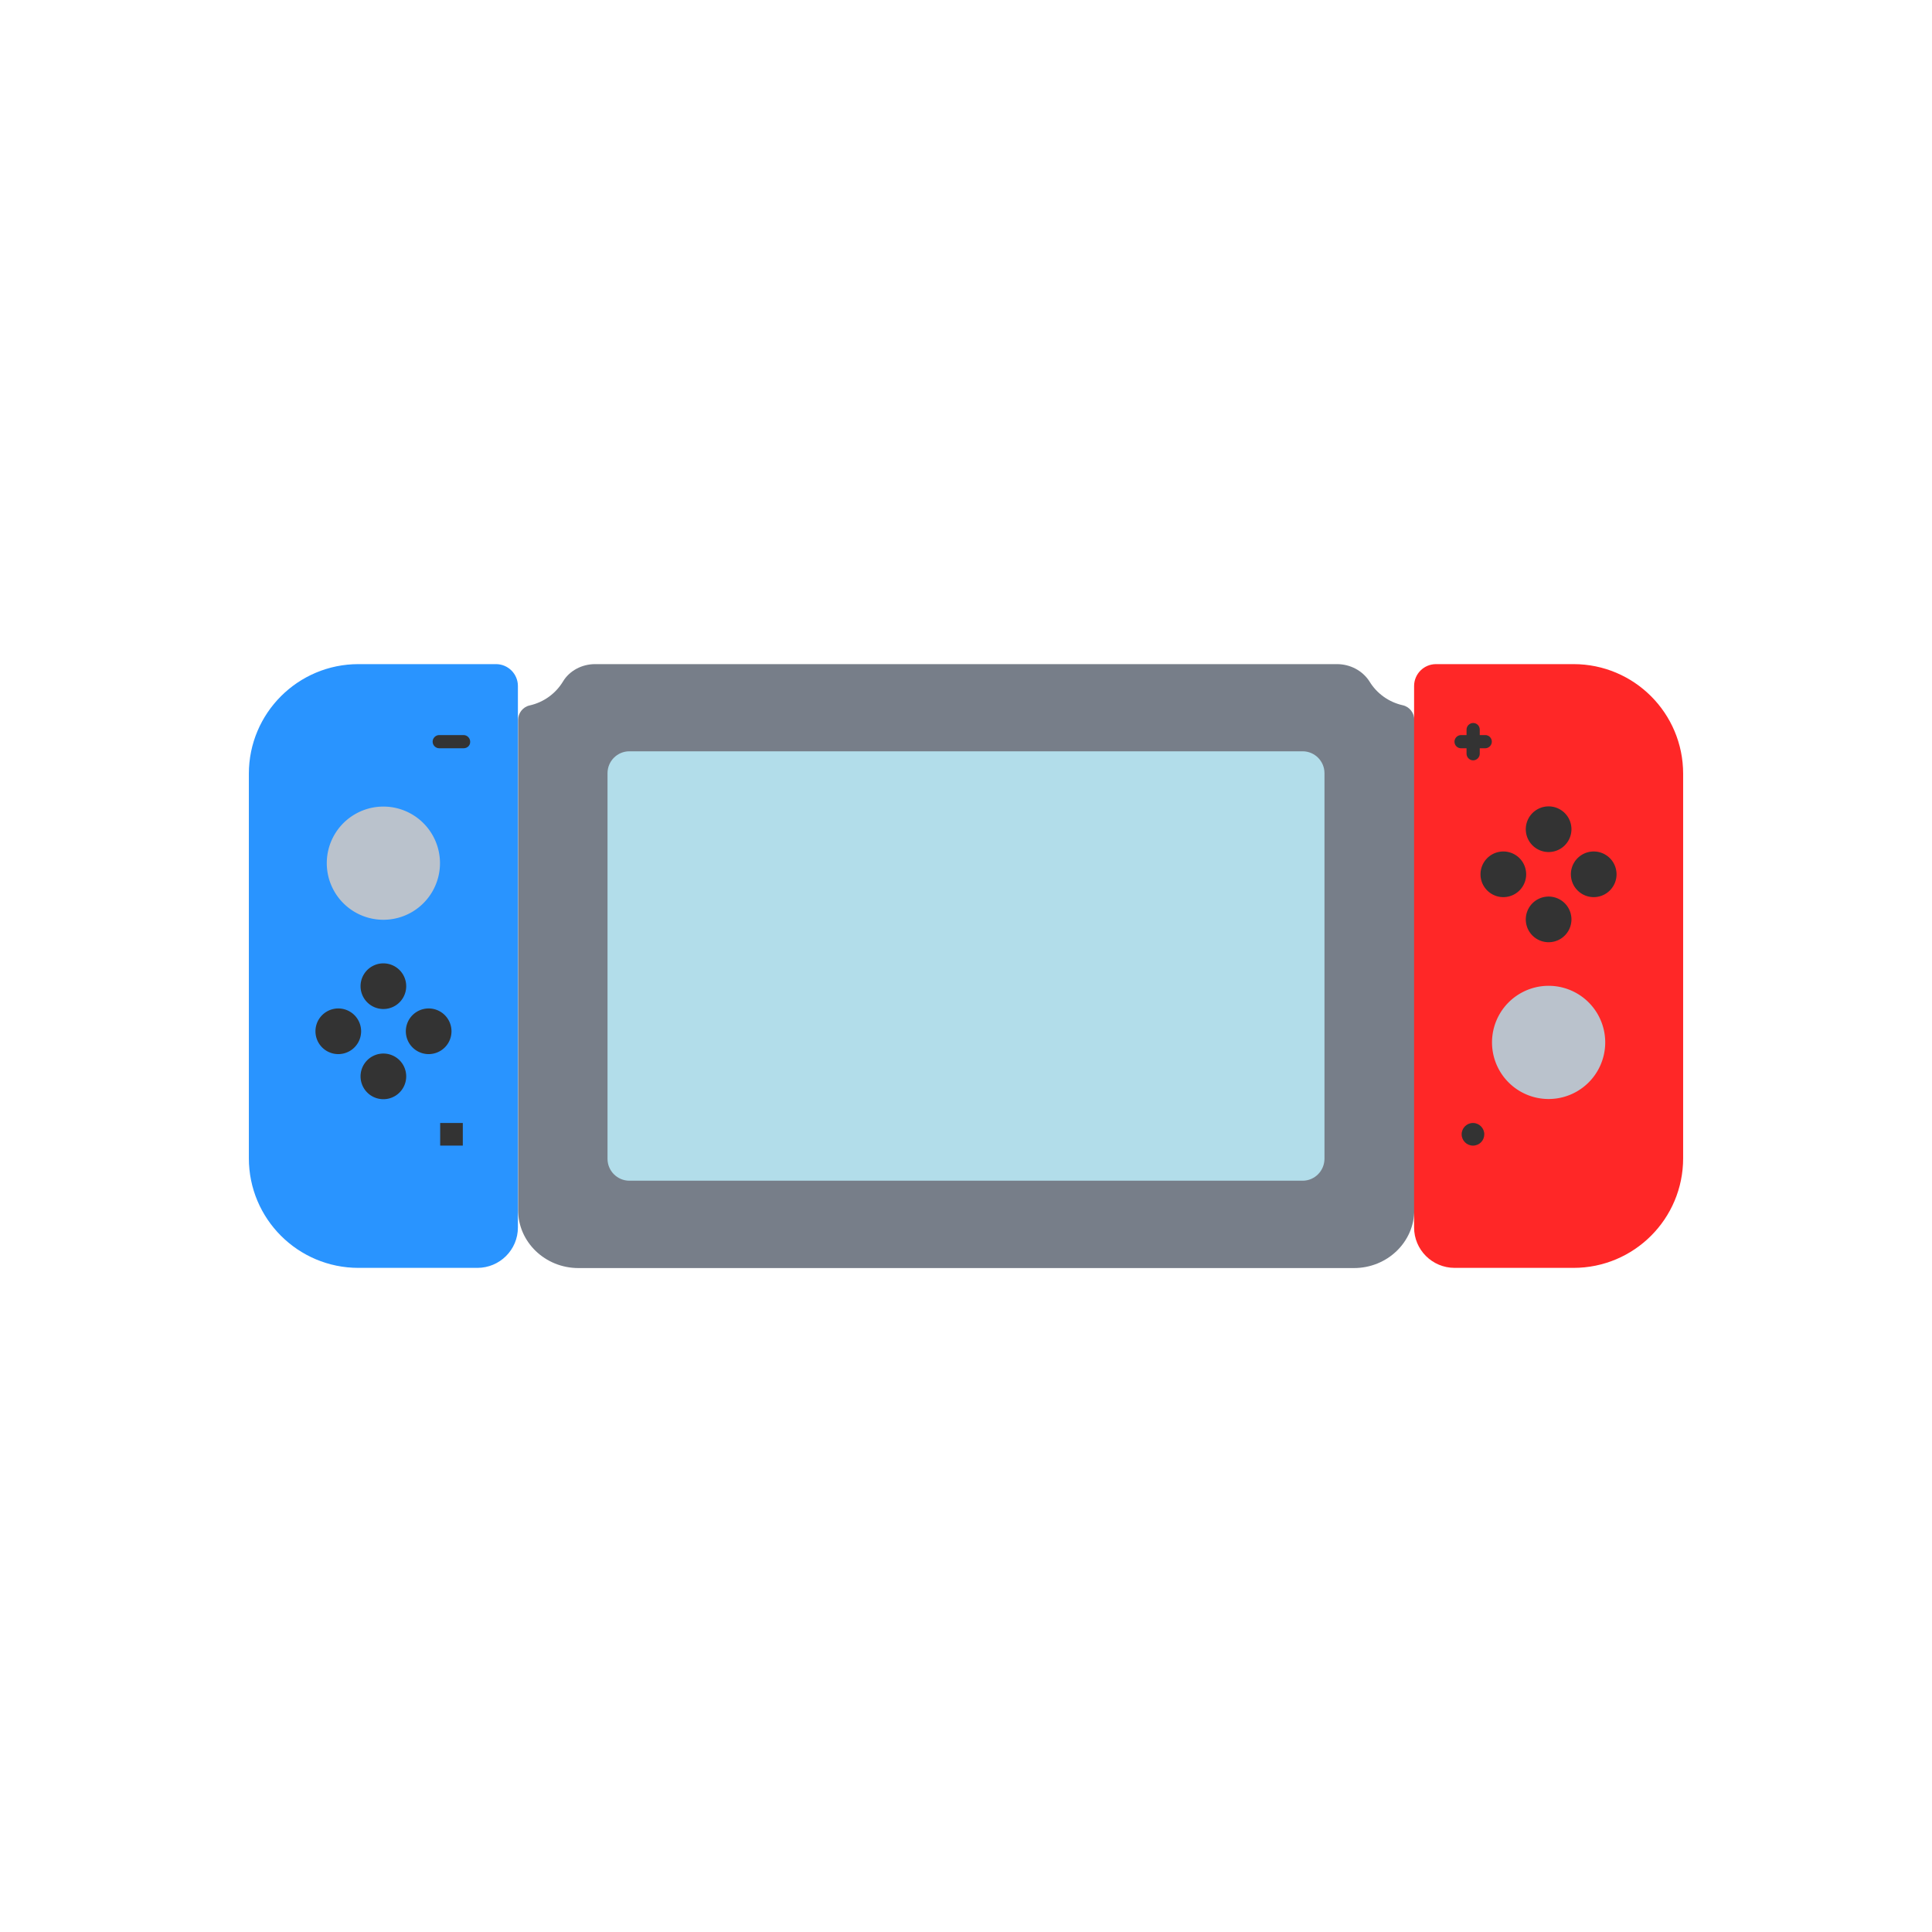 <svg xmlns="http://www.w3.org/2000/svg" xmlns:xlink="http://www.w3.org/1999/xlink" class="icon" viewBox="0 0 1024 1024" width="200" height="200"><path d="M708.6 352H315.4c-6.9 0-13.5 3.4-17 9.2-3.8 6.3-10.1 11-17.7 12.7-3.6 0.8-6.1 4.1-6.1 7.7v259.7c0 17 14.3 30.8 32 30.8h411c17.7 0 32-13.8 32-30.8V381.5c0-3.6-2.5-6.9-6.1-7.7-7.6-1.7-13.9-6.4-17.7-12.7-3.7-5.7-10.2-9.1-17.2-9.1z" fill="#777E89"></path><path d="M690.4 625.8H333.6c-6.4 0-11.6-5.2-11.6-11.6V409.8c0-6.4 5.2-11.6 11.6-11.6h356.8c6.4 0 11.6 5.2 11.6 11.6v204.3c0 6.5-5.2 11.7-11.6 11.7z" fill="#B2DDEA"></path><path d="M253 672h-63c-32.1 0-58.1-26-58.1-58.1V410.1c0-32.1 26-58.1 58.1-58.1h72.9c6.4 0 11.6 5.2 11.6 11.6v287c0 11.8-9.6 21.4-21.5 21.4z" fill="#2994FF"></path><path d="M771 672h63c32.1 0 58.1-26 58.1-58.1V410.1c0-32.1-26-58.1-58.1-58.1h-72.9c-6.4 0-11.6 5.2-11.6 11.6v287c0 11.8 9.6 21.4 21.5 21.4z" fill="#FF2727"></path><path d="M245.7 396.6h-12.9c-1.9 0-3.5-1.6-3.5-3.5s1.6-3.5 3.5-3.5h12.9c1.9 0 3.5 1.6 3.5 3.5 0.1 2-1.5 3.5-3.5 3.5zM787.2 389.6h-2.9v-2.9c0-2-1.6-3.5-3.5-3.5s-3.5 1.6-3.5 3.5v2.9h-2.9c-1.9 0-3.5 1.6-3.5 3.5 0 2 1.6 3.5 3.5 3.5h2.9v2.9c0 1.9 1.6 3.5 3.5 3.5s3.5-1.6 3.5-3.5v-2.9h2.9c1.9 0 3.5-1.6 3.5-3.5s-1.5-3.5-3.5-3.5zM233.3 595.2h12v12h-12z" fill="#333333"></path><path d="M203.2 522.7m-12.1 0a12.1 12.1 0 1 0 24.2 0 12.1 12.1 0 1 0-24.2 0Z" fill="#333333"></path><path d="M203.2 570.5m-12.1 0a12.1 12.1 0 1 0 24.2 0 12.1 12.1 0 1 0-24.2 0Z" fill="#333333"></path><path d="M179.3 546.6m-12.1 0a12.1 12.1 0 1 0 24.2 0 12.1 12.1 0 1 0-24.2 0Z" fill="#333333"></path><path d="M227.2 546.6m-12.1 0a12.1 12.1 0 1 0 24.2 0 12.1 12.1 0 1 0-24.2 0Z" fill="#333333"></path><path d="M203.2 457.5m-30 0a30 30 0 1 0 60 0 30 30 0 1 0-60 0Z" fill="#BAC2CC"></path><path d="M780.7 607.2c-3.3 0-6-2.7-6-6s2.7-6 6-6 6 2.7 6 6-2.6 6-6 6z" fill="#333333"></path><path d="M820.8 487.3m-12.1 0a12.1 12.1 0 1 0 24.2 0 12.1 12.1 0 1 0-24.2 0Z" fill="#333333"></path><path d="M820.8 439.5m-12.1 0a12.1 12.1 0 1 0 24.2 0 12.1 12.1 0 1 0-24.2 0Z" fill="#333333"></path><path d="M844.7 463.4m-12.1 0a12.1 12.1 0 1 0 24.2 0 12.1 12.1 0 1 0-24.2 0Z" fill="#333333"></path><path d="M796.8 463.4m-12.1 0a12.1 12.1 0 1 0 24.2 0 12.1 12.1 0 1 0-24.2 0Z" fill="#333333"></path><path d="M820.8 552.5m-30 0a30 30 0 1 0 60 0 30 30 0 1 0-60 0Z" fill="#BAC2CC"></path></svg>